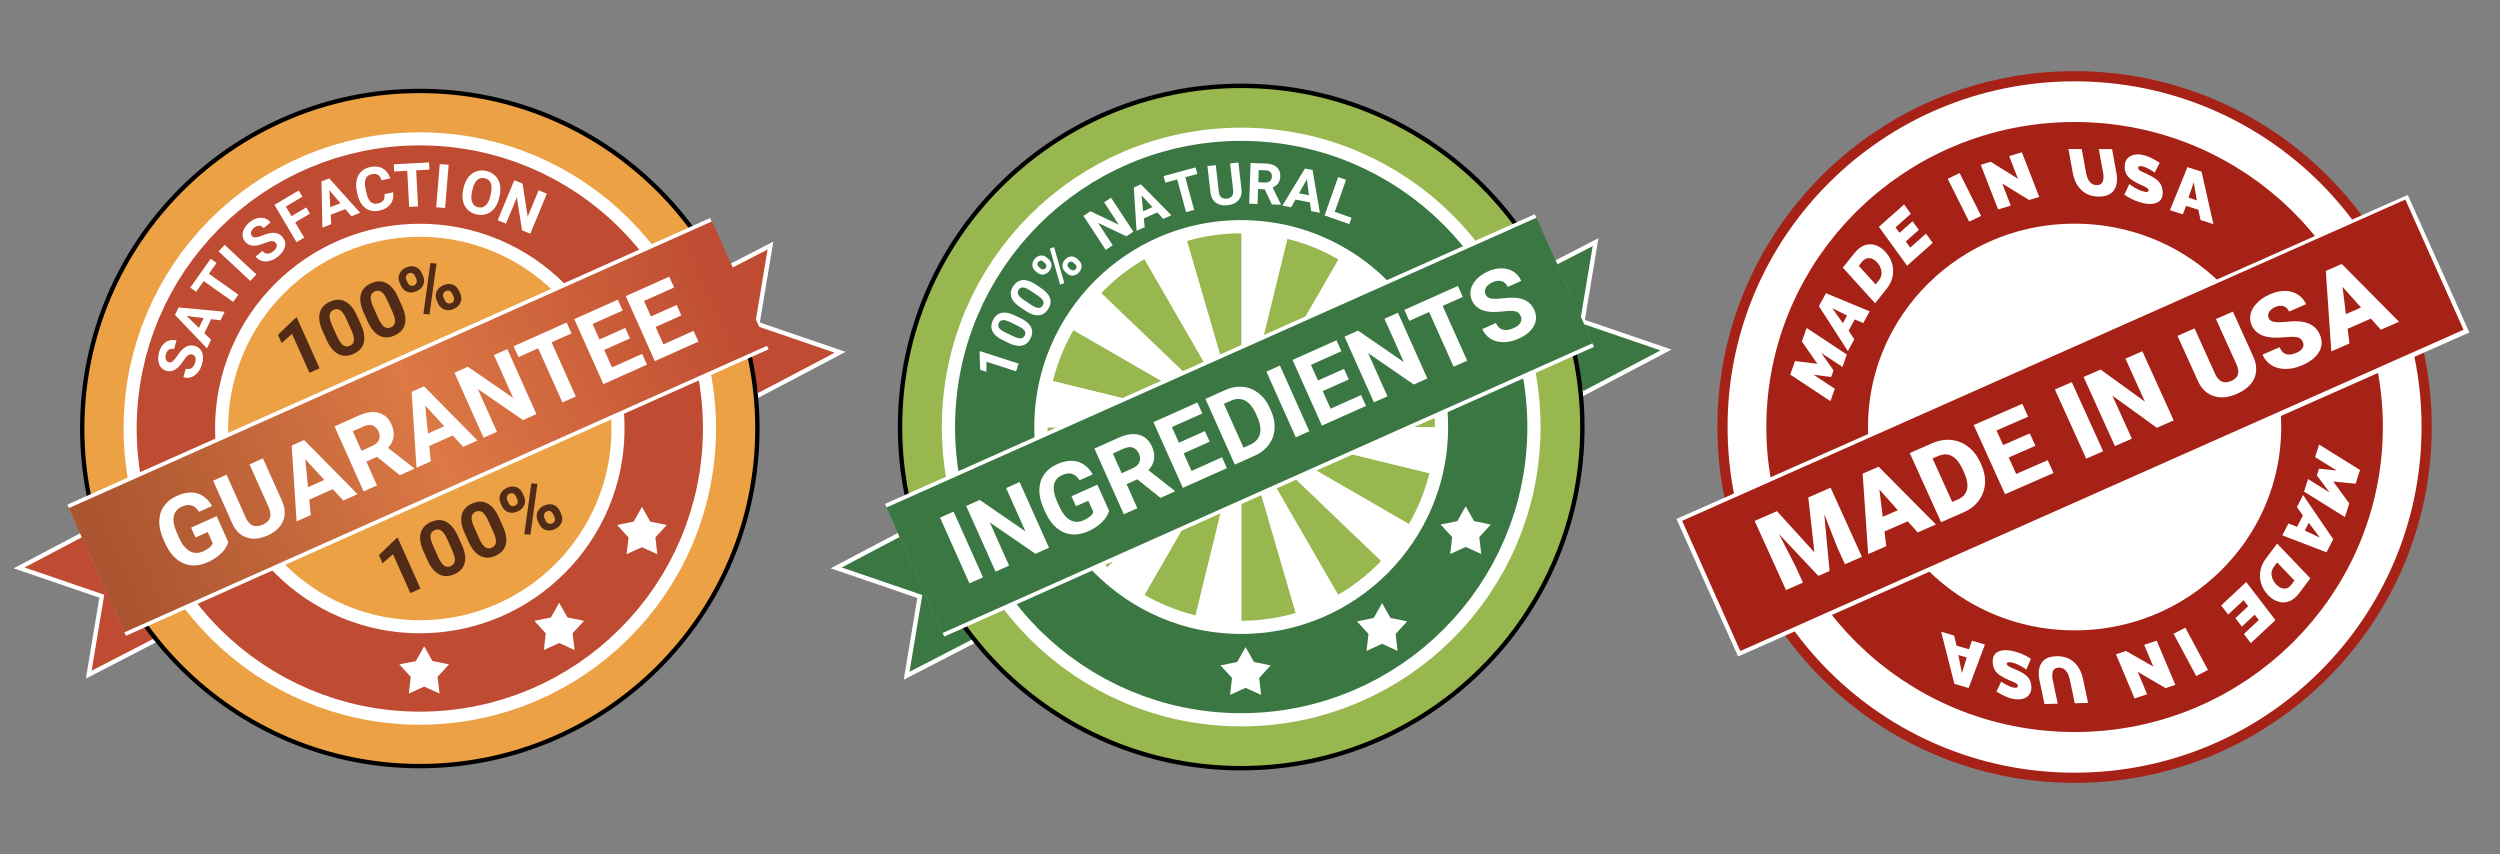 <svg width="322" height="110" viewBox="0 0 322 110" fill="none" xmlns="http://www.w3.org/2000/svg">
<rect x="0" y="0" width="322" height="110" fill="#808080" stroke="none"/>
<mask id="mask0_1_1099" style="mask-type:alpha" maskUnits="userSpaceOnUse" x="106" y="0" width="110" height="110">
<rect x="106" width="110" height="110" fill="#C4C4C4"/>
</mask>
<g mask="url(#mask0_1_1099)">
<path d="M196.722 35.722L205.51 31.186L203.809 41.392L214.582 45.077L203.809 50.747L196.722 35.722Z" fill="#3A7742" stroke="white" stroke-width="0.567"/>
<path d="M125.562 82.5L116.773 87.036L118.474 76.83L107.701 73.144L118.474 67.474L125.562 82.5Z" fill="#3A7742" stroke="white" stroke-width="0.567"/>
<circle cx="159.866" cy="55" r="43.943" fill="#98B74F" stroke="black" stroke-width="0.567"/>
<circle cx="159.866" cy="55.001" r="31.753" stroke="white" stroke-width="13.608"/>
<circle cx="159.867" cy="55.001" r="31.753" stroke="#3A7742" stroke-width="10.206"/>
<path d="M186.051 55.021C186.051 57.117 185.799 59.205 185.301 61.241L159.887 55.021H186.051Z" fill="white"/>
<path d="M182.545 68.103C181.497 69.919 180.235 71.601 178.785 73.115L159.886 55.021L182.545 68.103Z" fill="white"/>
<path d="M172.986 77.697C171.17 78.745 169.236 79.571 167.223 80.157L159.903 55.038L172.986 77.697Z" fill="white"/>
<path d="M159.903 81.202C157.807 81.202 155.718 80.95 153.682 80.452L159.903 55.037L159.903 81.202Z" fill="white"/>
<path d="M146.804 77.68C144.989 76.632 143.306 75.37 141.792 73.92L159.886 55.021L146.804 77.68Z" fill="white"/>
<path d="M137.244 68.12C136.195 66.304 135.369 64.37 134.783 62.357L159.903 55.037L137.244 68.12Z" fill="white"/>
<path d="M133.738 55.038C133.738 52.941 133.99 50.853 134.488 48.817L159.903 55.038L133.738 55.038Z" fill="white"/>
<path d="M133.738 55.038C133.738 52.942 133.99 50.853 134.488 48.817L159.903 55.038L133.738 55.038Z" fill="white"/>
<path d="M137.244 41.955C138.292 40.14 139.554 38.457 141.004 36.943L159.903 55.038L137.244 41.955Z" fill="white"/>
<path d="M146.804 32.362C148.619 31.314 150.554 30.488 152.566 29.901L159.886 55.021L146.804 32.362Z" fill="white"/>
<path d="M159.887 28.856C161.983 28.856 164.071 29.108 166.107 29.607L159.887 55.021L159.887 28.856Z" fill="white"/>
<path d="M172.985 32.379C174.801 33.427 176.484 34.689 177.998 36.139L159.903 55.038L172.985 32.379Z" fill="white"/>
<path d="M182.546 41.939C183.594 43.754 184.42 45.689 185.006 47.701L159.886 55.021L182.546 41.939Z" fill="white"/>
<path d="M186.051 55.021C186.051 57.117 185.799 59.205 185.301 61.241L159.887 55.021L186.051 55.021Z" fill="white"/>
<path d="M178.011 77.681L179.09 79.597L181.246 80.031L179.758 81.65L180.01 83.835L178.011 82.92L176.011 83.835L176.263 81.65L174.775 80.031L176.931 79.597L178.011 77.681Z" fill="white"/>
<path d="M160.433 83.351L161.513 85.266L163.669 85.701L162.181 87.32L162.433 89.505L160.433 88.59L158.434 89.505L158.686 87.32L157.198 85.701L159.353 85.266L160.433 83.351Z" fill="white"/>
<path d="M188.784 65.206L189.864 67.122L192.019 67.557L190.531 69.176L190.784 71.36L188.784 70.445L186.784 71.36L187.037 69.176L185.548 67.557L187.704 67.122L188.784 65.206Z" fill="white"/>
<rect x="113.998" y="64.897" width="91.624" height="18.711" transform="rotate(-24.028 113.998 64.897)" fill="white"/>
<rect x="114.167" y="65.367" width="91.698" height="17.713" transform="rotate(-24.028 114.167 65.367)" fill="#3A7742"/>
<path d="M126.608 74.356L124.864 75.136L121.077 66.673L122.821 65.893L126.608 74.356ZM135.111 70.551L133.368 71.331L127.482 67.282L129.973 72.85L128.229 73.63L124.443 65.168L126.186 64.387L132.083 68.446L129.587 62.866L131.325 62.088L135.111 70.551ZM142.852 65.804C142.706 66.32 142.393 66.812 141.913 67.277C141.432 67.739 140.842 68.126 140.145 68.439C139.412 68.766 138.698 68.895 138.002 68.825C137.307 68.75 136.673 68.476 136.099 68.003C135.528 67.528 135.055 66.881 134.68 66.063L134.422 65.488C134.044 64.643 133.859 63.849 133.866 63.107C133.876 62.358 134.075 61.702 134.464 61.137C134.855 60.567 135.411 60.12 136.132 59.798C137.135 59.349 138.028 59.238 138.808 59.465C139.587 59.689 140.234 60.234 140.748 61.102L139.05 61.861C138.756 61.412 138.425 61.134 138.057 61.029C137.693 60.922 137.279 60.973 136.814 61.181C136.221 61.446 135.869 61.871 135.758 62.455C135.648 63.04 135.787 63.773 136.177 64.654L136.419 65.194C136.816 66.082 137.284 66.677 137.824 66.979C138.364 67.282 138.96 67.287 139.611 66.996C140.266 66.703 140.67 66.355 140.824 65.951L140.172 64.492L138.585 65.202L138.01 63.917L141.341 62.427L142.852 65.804ZM146.495 61.739L145.106 62.361L146.492 65.459L144.748 66.239L140.962 57.776L144.106 56.369C145.106 55.922 145.977 55.8 146.719 56.002C147.461 56.205 148.014 56.714 148.378 57.527C148.636 58.105 148.726 58.644 148.647 59.144C148.571 59.638 148.33 60.114 147.925 60.569L151.303 63.209L151.34 63.29L149.468 64.127L146.495 61.739ZM144.474 60.948L145.881 60.319C146.318 60.123 146.608 59.861 146.75 59.533C146.889 59.2 146.871 58.839 146.696 58.447C146.518 58.048 146.263 57.785 145.932 57.659C145.605 57.531 145.207 57.572 144.738 57.782L143.337 58.408L144.474 60.948ZM155.802 56.891L152.454 58.389L153.468 60.656L157.397 58.898L158.024 60.299L152.351 62.837L148.564 54.374L154.226 51.841L154.858 53.254L150.94 55.007L151.843 57.023L155.191 55.525L155.802 56.891ZM159.047 59.841L155.26 51.378L157.864 50.213C158.608 49.88 159.348 49.751 160.084 49.827C160.822 49.897 161.495 50.168 162.102 50.64C162.707 51.109 163.185 51.737 163.537 52.523L163.711 52.913C164.063 53.699 164.214 54.472 164.162 55.23C164.114 55.986 163.871 56.664 163.433 57.265C162.995 57.865 162.407 58.333 161.669 58.668L159.047 59.841ZM157.636 52.011L160.164 57.66L161.007 57.283C161.689 56.978 162.11 56.522 162.271 55.915C162.432 55.308 162.331 54.588 161.968 53.756L161.768 53.308C161.383 52.448 160.913 51.877 160.359 51.594C159.803 51.308 159.182 51.319 158.496 51.626L157.636 52.011ZM168.643 55.547L166.9 56.328L163.113 47.865L164.857 47.084L168.643 55.547ZM173.716 48.876L170.368 50.374L171.382 52.641L175.311 50.883L175.938 52.283L170.265 54.822L166.478 46.359L172.14 43.826L172.772 45.238L168.854 46.991L169.757 49.008L173.105 47.51L173.716 48.876ZM183.843 48.746L182.099 49.527L176.213 45.477L178.705 51.045L176.961 51.826L173.174 43.363L174.918 42.583L180.815 46.641L178.318 41.061L180.056 40.283L183.843 48.746ZM188.407 38.242L185.815 39.402L188.97 46.453L187.226 47.233L184.071 40.182L181.514 41.327L180.882 39.914L187.775 36.83L188.407 38.242ZM195.864 40.703C195.716 40.373 195.487 40.174 195.177 40.103C194.865 40.029 194.363 40.03 193.672 40.107C192.979 40.18 192.414 40.2 191.976 40.168C190.783 40.079 189.989 39.594 189.596 38.715C189.391 38.258 189.337 37.794 189.433 37.323C189.531 36.846 189.776 36.4 190.166 35.983C190.56 35.565 191.058 35.221 191.658 34.953C192.263 34.682 192.851 34.552 193.422 34.561C193.992 34.566 194.496 34.711 194.935 34.994C195.377 35.275 195.711 35.669 195.938 36.177L194.195 36.957C194.021 36.57 193.765 36.324 193.425 36.22C193.084 36.112 192.693 36.157 192.251 36.355C191.825 36.545 191.534 36.785 191.379 37.073C191.223 37.357 191.21 37.646 191.342 37.941C191.465 38.216 191.706 38.385 192.064 38.447C192.426 38.509 192.913 38.5 193.525 38.422C194.65 38.276 195.538 38.323 196.189 38.562C196.84 38.801 197.313 39.25 197.608 39.908C197.936 40.641 197.916 41.34 197.549 42.007C197.181 42.669 196.528 43.21 195.59 43.63C194.939 43.921 194.293 44.068 193.653 44.071C193.01 44.07 192.455 43.926 191.987 43.638C191.522 43.348 191.168 42.93 190.923 42.383L192.673 41.601C193.09 42.534 193.857 42.752 194.973 42.252C195.388 42.067 195.674 41.839 195.832 41.568C195.988 41.294 195.999 41.005 195.864 40.703Z" fill="white"/>
<path d="M131.195 46.834L130.876 47.824L127.06 46.594L127.046 47.894L126.241 47.634L126.167 45.33L126.201 45.224L131.195 46.834Z" fill="white"/>
<path d="M131.494 41.007C132.147 41.322 132.581 41.698 132.796 42.135C133.011 42.572 132.993 43.051 132.742 43.571C132.493 44.086 132.134 44.397 131.663 44.505C131.193 44.614 130.639 44.519 130.003 44.219L129.134 43.8C128.475 43.482 128.041 43.104 127.831 42.667C127.622 42.227 127.642 41.751 127.89 41.236C128.138 40.722 128.498 40.411 128.968 40.302C129.437 40.193 129.989 40.288 130.626 40.587L131.494 41.007ZM130.089 41.483C129.698 41.294 129.388 41.211 129.158 41.233C128.928 41.253 128.758 41.376 128.648 41.603C128.542 41.823 128.549 42.027 128.668 42.216C128.787 42.401 129.025 42.584 129.382 42.764L130.53 43.319C130.914 43.504 131.226 43.591 131.464 43.578C131.701 43.562 131.875 43.438 131.987 43.207C132.097 42.978 132.087 42.769 131.957 42.581C131.827 42.393 131.578 42.207 131.21 42.025L130.089 41.483Z" fill="white"/>
<path d="M134.108 37.119C134.711 37.521 135.089 37.953 135.243 38.416C135.396 38.878 135.312 39.35 134.991 39.831C134.675 40.307 134.276 40.566 133.795 40.608C133.314 40.651 132.778 40.48 132.189 40.097L131.387 39.562C130.778 39.156 130.399 38.722 130.251 38.26C130.105 37.796 130.19 37.327 130.507 36.852C130.823 36.376 131.222 36.117 131.703 36.075C132.183 36.031 132.717 36.201 133.306 36.584L134.108 37.119ZM132.651 37.398C132.29 37.157 131.994 37.032 131.763 37.023C131.533 37.01 131.347 37.109 131.208 37.319C131.072 37.522 131.05 37.726 131.143 37.929C131.235 38.128 131.445 38.342 131.775 38.57L132.835 39.277C133.19 39.514 133.487 39.642 133.725 39.662C133.961 39.679 134.151 39.58 134.293 39.366C134.435 39.155 134.453 38.947 134.35 38.742C134.247 38.538 134.026 38.32 133.687 38.089L132.651 37.398Z" fill="white"/>
<path d="M133.334 34.887C133.096 34.67 132.974 34.418 132.967 34.13C132.958 33.84 133.067 33.569 133.295 33.319C133.525 33.065 133.784 32.928 134.072 32.907C134.358 32.885 134.626 32.987 134.877 33.215L135.069 33.389C135.309 33.607 135.431 33.859 135.437 34.146C135.442 34.433 135.331 34.701 135.103 34.952C134.874 35.204 134.616 35.342 134.328 35.366C134.041 35.387 133.772 35.284 133.524 35.058L133.334 34.887ZM134.004 34.561C134.111 34.658 134.224 34.706 134.345 34.705C134.465 34.701 134.571 34.65 134.661 34.55C134.751 34.451 134.79 34.342 134.778 34.223C134.765 34.105 134.704 33.996 134.594 33.896L134.397 33.717C134.29 33.62 134.177 33.571 134.058 33.57C133.939 33.569 133.833 33.62 133.74 33.723C133.651 33.821 133.612 33.93 133.623 34.05C133.632 34.168 133.694 34.28 133.81 34.385L134.004 34.561ZM137.201 35.014C136.961 34.796 136.839 34.543 136.836 34.254C136.83 33.964 136.94 33.694 137.166 33.446C137.395 33.194 137.653 33.056 137.939 33.034C138.224 33.008 138.494 33.111 138.748 33.341L138.94 33.516C139.178 33.732 139.302 33.983 139.31 34.27C139.317 34.555 139.206 34.824 138.975 35.078C138.743 35.334 138.483 35.472 138.195 35.493C137.907 35.514 137.641 35.414 137.398 35.193L137.201 35.014ZM137.873 34.691C137.971 34.779 138.083 34.823 138.211 34.822C138.338 34.821 138.445 34.773 138.533 34.677C138.729 34.46 138.708 34.243 138.468 34.025L138.265 33.841C138.159 33.744 138.046 33.697 137.927 33.7C137.807 33.7 137.701 33.75 137.611 33.85C137.521 33.949 137.481 34.059 137.492 34.179C137.501 34.298 137.561 34.408 137.673 34.509L137.873 34.691ZM137.083 36.472L136.539 36.663L135.227 32.016L135.77 31.824L137.083 36.472Z" fill="white"/>
<path d="M145.981 29.846L145.078 30.438L141.429 28.709L143.321 31.592L142.418 32.184L139.543 27.803L140.446 27.21L144.102 28.944L142.206 26.055L143.106 25.465L145.981 29.846Z" fill="white"/>
<path d="M149.053 27.357L147.324 28.129L147.436 29.262L146.387 29.729L146.033 24.149L146.947 23.741L150.874 27.727L149.825 28.195L149.053 27.357ZM147.234 27.211L148.43 26.677L147.03 25.154L147.234 27.211Z" fill="white"/>
<path d="M154.215 22.406L152.665 22.826L153.807 27.04L152.765 27.322L151.623 23.108L150.095 23.522L149.866 22.678L153.986 21.562L154.215 22.406Z" fill="white"/>
<path d="M159.507 20.929L159.904 24.358C159.97 24.928 159.843 25.399 159.524 25.772C159.207 26.144 158.74 26.366 158.123 26.438C157.515 26.508 157.014 26.403 156.619 26.122C156.224 25.842 155.991 25.421 155.918 24.859L155.517 21.391L156.59 21.267L156.987 24.703C157.027 25.044 157.137 25.283 157.317 25.422C157.499 25.558 157.735 25.609 158.023 25.576C158.626 25.506 158.896 25.154 158.832 24.518L158.431 21.054L159.507 20.929Z" fill="white"/>
<path d="M162.9 24.38L162.041 24.35L161.975 26.268L160.896 26.231L161.075 20.993L163.021 21.06C163.64 21.081 164.112 21.235 164.439 21.523C164.765 21.81 164.919 22.205 164.902 22.709C164.89 23.066 164.802 23.362 164.638 23.597C164.476 23.829 164.236 24.01 163.917 24.141L164.977 26.32L164.975 26.37L163.817 26.331L162.9 24.38ZM162.07 23.476L162.941 23.506C163.212 23.515 163.424 23.454 163.577 23.323C163.731 23.189 163.812 23 163.82 22.758C163.829 22.511 163.764 22.315 163.628 22.168C163.494 22.022 163.281 21.944 162.991 21.934L162.124 21.904L162.07 23.476Z" fill="white"/>
<path d="M168.717 26.064L166.857 25.707L166.301 26.7L165.173 26.484L168.076 21.704L169.058 21.892L169.998 27.409L168.871 27.192L168.717 26.064ZM167.308 24.903L168.595 25.15L168.318 23.099L167.308 24.903Z" fill="white"/>
<path d="M171.917 27.285L174.079 28.047L173.791 28.866L170.61 27.745L172.352 22.802L173.37 23.161L171.917 27.285Z" fill="white"/>
</g>
<mask id="mask1_1_1099" style="mask-type:alpha" maskUnits="userSpaceOnUse" x="0" y="0" width="110" height="110">
<rect width="110" height="110" fill="#C4C4C4"/>
</mask>
<g mask="url(#mask1_1_1099)">
<path d="M90.539 36.118L99.235 31.629L97.552 41.728L108.211 45.375L97.552 50.985L90.539 36.118Z" fill="#BF4B32" stroke="white" stroke-width="0.561"/>
<path d="M20.128 82.403L11.432 86.892L13.115 76.793L2.455 73.146L13.115 67.536L20.128 82.403Z" fill="#BF4B32" stroke="white" stroke-width="0.561"/>
<circle cx="54.071" cy="55.193" r="43.481" fill="#ECA244" stroke="black" stroke-width="0.561"/>
<circle cx="54.071" cy="55.193" r="31.418" stroke="white" stroke-width="13.465"/>
<circle cx="54.071" cy="55.193" r="31.418" stroke="#BF4B32" stroke-width="10.099"/>
<path d="M72.024 77.635L73.092 79.53L75.225 79.961L73.753 81.563L74.003 83.724L72.024 82.819L70.045 83.724L70.295 81.563L68.823 79.961L70.956 79.53L72.024 77.635Z" fill="white"/>
<path d="M54.632 83.245L55.7 85.141L57.833 85.571L56.36 87.173L56.61 89.335L54.632 88.429L52.653 89.335L52.903 87.173L51.43 85.571L53.563 85.141L54.632 83.245Z" fill="white"/>
<path d="M82.684 65.292L83.752 67.188L85.885 67.618L84.413 69.22L84.662 71.382L82.684 70.476L80.705 71.382L80.955 69.22L79.482 67.618L81.615 67.188L82.684 65.292Z" fill="white"/>
<rect width="90.66" height="18.514" transform="matrix(0.913 -0.407 0.407 0.913 8.686 64.985)" fill="white"/>
<rect x="8.854" y="65.451" width="90.733" height="17.527" transform="rotate(-24.028 8.854 65.451)" fill="url(#paint0_linear_1_1099)"/>
<path d="M29.404 69.823C29.26 70.334 28.951 70.82 28.476 71.281C27.999 71.738 27.416 72.121 26.726 72.43C26.001 72.754 25.294 72.882 24.605 72.813C23.919 72.738 23.291 72.467 22.722 71.999C22.158 71.529 21.69 70.889 21.319 70.079L21.064 69.51C20.69 68.674 20.506 67.889 20.513 67.154C20.523 66.414 20.72 65.764 21.105 65.205C21.492 64.641 22.042 64.199 22.755 63.88C23.748 63.436 24.631 63.326 25.404 63.551C26.174 63.772 26.814 64.312 27.322 65.17L25.643 65.922C25.352 65.477 25.024 65.202 24.66 65.098C24.3 64.993 23.89 65.043 23.43 65.249C22.843 65.511 22.495 65.931 22.386 66.51C22.276 67.088 22.414 67.813 22.8 68.685L23.039 69.22C23.432 70.098 23.896 70.687 24.43 70.986C24.964 71.285 25.553 71.291 26.198 71.003C26.846 70.713 27.246 70.368 27.398 69.968L26.753 68.525L25.182 69.227L24.614 67.956L27.909 66.482L29.404 69.823ZM33.872 59.044L36.34 64.559C36.75 65.476 36.787 66.329 36.45 67.119C36.117 67.908 35.454 68.524 34.461 68.969C33.483 69.406 32.591 69.495 31.785 69.234C30.978 68.974 30.366 68.394 29.95 67.495L27.454 61.916L29.179 61.144L31.652 66.671C31.897 67.219 32.207 67.561 32.581 67.698C32.957 67.829 33.377 67.79 33.841 67.583C34.811 67.149 35.076 66.418 34.635 65.391L32.141 59.818L33.872 59.044ZM42.863 63.001L39.838 64.354L40.035 66.337L38.2 67.158L37.57 57.389L39.169 56.674L46.05 63.645L44.216 64.466L42.863 63.001ZM39.678 62.748L41.772 61.811L39.317 59.148L39.678 62.748ZM48.561 58.843L47.186 59.458L48.558 62.523L46.833 63.295L43.086 54.921L46.197 53.529C47.186 53.086 48.048 52.965 48.782 53.166C49.516 53.367 50.063 53.87 50.424 54.675C50.679 55.246 50.768 55.78 50.691 56.275C50.615 56.764 50.377 57.234 49.976 57.685L53.319 60.296L53.355 60.377L51.503 61.206L48.561 58.843ZM46.561 58.06L47.953 57.437C48.386 57.243 48.673 56.984 48.813 56.659C48.951 56.33 48.933 55.972 48.76 55.585C48.583 55.19 48.331 54.93 48.004 54.805C47.68 54.679 47.286 54.719 46.822 54.927L45.436 55.547L46.561 58.06ZM58.311 56.088L55.286 57.442L55.483 59.425L53.648 60.246L53.018 50.477L54.617 49.762L61.498 56.733L59.664 57.554L58.311 56.088ZM55.126 55.836L57.22 54.899L54.765 52.236L55.126 55.836ZM69.09 53.336L67.365 54.108L61.541 50.101L64.006 55.611L62.281 56.383L58.534 48.009L60.259 47.237L66.094 51.253L63.623 45.732L65.343 44.962L69.09 53.336ZM73.606 42.942L71.041 44.09L74.163 51.066L72.437 51.838L69.316 44.862L66.785 45.994L66.16 44.597L72.981 41.545L73.606 42.942ZM81.131 43.593L77.819 45.075L78.822 47.318L82.71 45.578L83.33 46.964L77.717 49.476L73.97 41.102L79.572 38.596L80.197 39.993L76.321 41.728L77.214 43.723L80.526 42.241L81.131 43.593ZM87.757 40.628L84.444 42.11L85.448 44.353L89.335 42.614L89.956 44L84.342 46.511L80.596 38.138L86.197 35.631L86.823 37.029L82.946 38.763L83.839 40.759L87.152 39.277L87.757 40.628Z" fill="white"/>
<path d="M24.777 45.664C24.569 45.602 24.388 45.629 24.234 45.744C24.078 45.858 23.882 46.088 23.647 46.434C23.409 46.78 23.197 47.047 23.011 47.235C22.504 47.746 21.971 47.92 21.415 47.756C21.125 47.671 20.891 47.514 20.713 47.286C20.534 47.054 20.425 46.767 20.387 46.426C20.35 46.082 20.387 45.719 20.499 45.339C20.612 44.957 20.782 44.636 21.01 44.378C21.235 44.12 21.499 43.945 21.8 43.855C22.102 43.763 22.413 43.764 22.734 43.859L22.409 44.962C22.164 44.89 21.951 44.911 21.771 45.026C21.588 45.14 21.455 45.337 21.373 45.617C21.294 45.886 21.289 46.113 21.36 46.297C21.429 46.48 21.557 46.598 21.743 46.653C21.917 46.705 22.089 46.66 22.258 46.521C22.428 46.379 22.614 46.153 22.818 45.842C23.192 45.27 23.561 44.882 23.925 44.677C24.289 44.472 24.679 44.431 25.096 44.554C25.56 44.691 25.872 44.974 26.034 45.402C26.193 45.83 26.185 46.341 26.01 46.935C25.889 47.347 25.704 47.7 25.454 47.994C25.203 48.288 24.919 48.486 24.604 48.587C24.29 48.687 23.959 48.685 23.614 48.584L23.94 47.476C24.531 47.65 24.93 47.384 25.139 46.678C25.216 46.415 25.223 46.195 25.161 46.017C25.097 45.838 24.969 45.72 24.777 45.664Z" fill="white"/>
<path d="M27.201 41.101L26.321 42.916L27.189 43.763L26.656 44.864L22.537 40.559L23.001 39.599L28.938 40.153L28.405 41.254L27.201 41.101ZM25.618 42.23L26.226 40.974L24.039 40.694L25.618 42.23Z" fill="white"/>
<path d="M27.893 33.868L26.905 35.265L30.703 37.951L30.038 38.891L26.24 36.204L25.266 37.582L24.505 37.043L27.132 33.33L27.893 33.868Z" fill="white"/>
<path d="M33.023 35.345L32.238 36.187L28.152 32.381L28.936 31.539L33.023 35.345Z" fill="white"/>
<path d="M35.519 31.288C35.381 31.119 35.216 31.04 35.025 31.048C34.831 31.054 34.54 31.134 34.151 31.288C33.76 31.441 33.434 31.542 33.175 31.593C32.467 31.73 31.93 31.574 31.562 31.125C31.37 30.892 31.265 30.631 31.247 30.342C31.228 30.049 31.3 29.751 31.46 29.447C31.623 29.142 31.858 28.863 32.164 28.612C32.473 28.359 32.794 28.19 33.127 28.105C33.459 28.018 33.775 28.022 34.075 28.117C34.376 28.21 34.633 28.387 34.845 28.646L33.956 29.375C33.794 29.177 33.606 29.075 33.392 29.069C33.177 29.06 32.956 29.148 32.731 29.333C32.513 29.511 32.382 29.697 32.338 29.888C32.292 30.078 32.331 30.248 32.454 30.398C32.569 30.539 32.736 30.599 32.954 30.579C33.174 30.557 33.455 30.475 33.798 30.333C34.429 30.07 34.953 29.956 35.369 29.992C35.785 30.028 36.131 30.214 36.407 30.55C36.713 30.923 36.812 31.333 36.705 31.778C36.596 32.222 36.302 32.639 35.823 33.032C35.491 33.304 35.139 33.492 34.767 33.595C34.394 33.696 34.048 33.7 33.731 33.607C33.415 33.512 33.142 33.325 32.914 33.047L33.807 32.315C34.197 32.791 34.677 32.796 35.247 32.329C35.458 32.156 35.589 31.978 35.638 31.795C35.685 31.611 35.645 31.442 35.519 31.288Z" fill="white"/>
<path d="M39.922 27.515L38.02 28.64L39.183 30.604L38.192 31.19L35.349 26.384L38.477 24.532L38.952 25.335L36.813 26.6L37.548 27.841L39.449 26.716L39.922 27.515Z" fill="white"/>
<path d="M44.471 26.925L42.595 27.666L42.66 28.877L41.522 29.326L41.406 23.369L42.398 22.977L46.392 27.405L45.254 27.854L44.471 26.925ZM42.542 26.685L43.84 26.173L42.42 24.486L42.542 26.685Z" fill="white"/>
<path d="M50.641 24.765C50.724 25.362 50.606 25.871 50.285 26.293C49.968 26.714 49.489 26.993 48.849 27.13C48.149 27.28 47.547 27.163 47.044 26.78C46.543 26.393 46.204 25.788 46.028 24.966L45.956 24.632C45.843 24.107 45.837 23.625 45.936 23.185C46.035 22.745 46.233 22.383 46.53 22.097C46.829 21.808 47.206 21.614 47.661 21.517C48.291 21.382 48.835 21.442 49.292 21.697C49.75 21.952 50.074 22.378 50.265 22.975L49.139 23.216C49.036 22.869 48.883 22.636 48.679 22.515C48.477 22.39 48.204 22.365 47.859 22.439C47.484 22.52 47.232 22.715 47.102 23.025C46.974 23.332 46.969 23.769 47.085 24.335L47.173 24.748C47.3 25.338 47.481 25.75 47.717 25.984C47.955 26.218 48.267 26.294 48.652 26.211C48.999 26.137 49.241 26.003 49.378 25.809C49.516 25.612 49.562 25.344 49.516 25.006L50.641 24.765Z" fill="white"/>
<path d="M55.311 21.849L53.603 21.939L53.847 26.585L52.698 26.645L52.454 22L50.769 22.088L50.719 21.158L55.262 20.918L55.311 21.849Z" fill="white"/>
<path d="M57.331 26.791L56.184 26.697L56.639 21.131L57.785 21.225L57.331 26.791Z" fill="white"/>
<path d="M64.299 25.465C64.178 26.001 63.977 26.45 63.697 26.811C63.416 27.173 63.074 27.423 62.67 27.563C62.269 27.703 61.84 27.722 61.384 27.619C60.932 27.517 60.554 27.318 60.249 27.021C59.944 26.724 59.739 26.353 59.635 25.907C59.531 25.459 59.538 24.973 59.653 24.449L59.714 24.18C59.835 23.643 60.037 23.194 60.321 22.83C60.608 22.465 60.951 22.214 61.352 22.076C61.755 21.936 62.184 21.918 62.638 22.02C63.092 22.122 63.47 22.323 63.773 22.622C64.078 22.919 64.28 23.293 64.38 23.745C64.483 24.196 64.474 24.688 64.354 25.222L64.299 25.465ZM63.217 24.962C63.346 24.39 63.342 23.933 63.204 23.59C63.067 23.248 62.808 23.033 62.429 22.948C62.052 22.863 61.729 22.945 61.458 23.193C61.188 23.439 60.987 23.844 60.857 24.41L60.797 24.675C60.672 25.232 60.677 25.686 60.812 26.039C60.947 26.392 61.207 26.612 61.591 26.698C61.968 26.783 62.291 26.701 62.559 26.453C62.828 26.201 63.027 25.793 63.157 25.227L63.217 24.962Z" fill="white"/>
<path d="M68.3 30.105L67.237 29.665L66.573 25.414L65.168 28.809L64.105 28.369L66.241 23.209L67.304 23.649L67.969 27.909L69.377 24.507L70.436 24.946L68.3 30.105Z" fill="white"/>
<path d="M41.161 47.435L39.86 48.018L37.612 43.006L36.276 44.184L35.802 43.126L38.079 40.938L38.218 40.875L41.161 47.435ZM46.488 41.792C46.894 42.698 47.017 43.475 46.858 44.123C46.698 44.771 46.257 45.257 45.534 45.581C44.82 45.902 44.168 45.911 43.579 45.61C42.99 45.308 42.494 44.72 42.091 43.845L41.55 42.639C41.139 41.725 41.017 40.946 41.182 40.302C41.351 39.657 41.792 39.175 42.506 38.855C43.22 38.535 43.871 38.525 44.46 38.827C45.048 39.125 45.544 39.712 45.947 40.586L46.488 41.792ZM44.594 41.053C44.351 40.51 44.099 40.149 43.838 39.97C43.58 39.787 43.293 39.766 42.978 39.907C42.672 40.045 42.499 40.265 42.458 40.568C42.419 40.866 42.507 41.268 42.723 41.773L43.437 43.365C43.677 43.9 43.927 44.265 44.188 44.461C44.451 44.653 44.743 44.677 45.063 44.533C45.382 44.391 45.555 44.163 45.584 43.851C45.614 43.539 45.516 43.125 45.292 42.609L44.594 41.053ZM51.779 39.419C52.185 40.325 52.308 41.102 52.149 41.75C51.989 42.398 51.548 42.884 50.825 43.208C50.111 43.528 49.459 43.538 48.87 43.236C48.281 42.935 47.785 42.347 47.382 41.472L46.841 40.266C46.431 39.352 46.308 38.572 46.474 37.929C46.642 37.284 47.083 36.802 47.797 36.481C48.511 36.161 49.162 36.152 49.751 36.453C50.339 36.752 50.835 37.338 51.238 38.213L51.779 39.419ZM49.885 38.679C49.642 38.136 49.39 37.776 49.129 37.597C48.871 37.414 48.584 37.393 48.269 37.534C47.963 37.672 47.79 37.892 47.749 38.194C47.71 38.493 47.798 38.895 48.014 39.4L48.728 40.992C48.968 41.526 49.218 41.891 49.479 42.088C49.742 42.28 50.034 42.304 50.355 42.16C50.672 42.017 50.846 41.79 50.876 41.478C50.905 41.166 50.807 40.752 50.583 40.236L49.885 38.679ZM51.484 36.449C51.304 36.047 51.288 35.663 51.438 35.297C51.586 34.928 51.871 34.649 52.294 34.459C52.723 34.267 53.124 34.236 53.496 34.368C53.868 34.497 54.148 34.773 54.338 35.196L54.483 35.52C54.665 35.925 54.68 36.309 54.53 36.672C54.379 37.035 54.092 37.311 53.669 37.501C53.243 37.692 52.843 37.724 52.469 37.596C52.096 37.464 51.816 37.188 51.627 36.768L51.484 36.449ZM52.503 36.408C52.584 36.588 52.7 36.711 52.852 36.776C53.006 36.837 53.166 36.829 53.334 36.754C53.502 36.679 53.611 36.563 53.66 36.408C53.709 36.253 53.692 36.082 53.609 35.896L53.459 35.563C53.379 35.383 53.264 35.26 53.115 35.193C52.966 35.127 52.805 35.132 52.631 35.21C52.466 35.284 52.358 35.4 52.305 35.556C52.252 35.71 52.269 35.885 52.356 36.08L52.503 36.408ZM56.268 38.729C56.087 38.324 56.073 37.94 56.226 37.575C56.379 37.208 56.665 36.93 57.085 36.742C57.511 36.551 57.909 36.52 58.281 36.649C58.654 36.773 58.936 37.05 59.129 37.479L59.274 37.803C59.454 38.205 59.471 38.588 59.325 38.953C59.177 39.314 58.889 39.591 58.46 39.784C58.028 39.977 57.626 40.008 57.253 39.876C56.88 39.745 56.602 39.473 56.418 39.062L56.268 38.729ZM57.29 38.693C57.364 38.858 57.481 38.974 57.641 39.043C57.802 39.111 57.963 39.109 58.125 39.037C58.491 38.873 58.583 38.588 58.401 38.183L58.248 37.841C58.167 37.661 58.052 37.54 57.901 37.478C57.75 37.413 57.59 37.418 57.422 37.493C57.254 37.569 57.144 37.684 57.092 37.841C57.038 37.995 57.053 38.166 57.138 38.355L57.29 38.693ZM55.32 40.495L54.532 40.437L55.435 33.883L56.222 33.94L55.32 40.495Z" fill="#512B15"/>
<path d="M54.159 75.81L52.859 76.393L50.611 71.381L49.274 72.559L48.8 71.502L51.077 69.313L51.217 69.25L54.159 75.81ZM59.486 70.168C59.892 71.073 60.015 71.85 59.856 72.498C59.696 73.147 59.255 73.633 58.532 73.957C57.818 74.277 57.166 74.287 56.577 73.985C55.988 73.684 55.492 73.096 55.089 72.221L54.548 71.015C54.138 70.1 54.015 69.321 54.181 68.678C54.349 68.033 54.79 67.55 55.504 67.23C56.218 66.91 56.869 66.901 57.459 67.202C58.046 67.5 58.542 68.087 58.945 68.962L59.486 70.168ZM57.592 69.428C57.349 68.885 57.097 68.524 56.837 68.346C56.578 68.163 56.291 68.142 55.976 68.283C55.67 68.42 55.497 68.64 55.456 68.943C55.417 69.242 55.505 69.643 55.721 70.148L56.435 71.741C56.675 72.275 56.925 72.64 57.186 72.837C57.449 73.028 57.741 73.052 58.062 72.909C58.38 72.766 58.553 72.539 58.583 72.226C58.612 71.914 58.514 71.5 58.291 70.985L57.592 69.428ZM64.777 67.794C65.183 68.7 65.306 69.477 65.147 70.125C64.987 70.773 64.546 71.26 63.823 71.584C63.109 71.904 62.458 71.913 61.868 71.612C61.279 71.311 60.783 70.722 60.38 69.848L59.839 68.642C59.429 67.727 59.306 66.948 59.472 66.304C59.64 65.66 60.081 65.177 60.795 64.857C61.509 64.537 62.16 64.527 62.749 64.829C63.337 65.127 63.833 65.714 64.236 66.589L64.777 67.794ZM62.883 67.055C62.64 66.512 62.388 66.151 62.128 65.972C61.869 65.789 61.582 65.769 61.267 65.91C60.961 66.047 60.788 66.267 60.747 66.57C60.708 66.868 60.797 67.27 61.012 67.775L61.727 69.368C61.966 69.902 62.216 70.267 62.477 70.463C62.74 70.655 63.032 70.679 63.353 70.535C63.671 70.393 63.844 70.165 63.874 69.853C63.903 69.541 63.806 69.127 63.581 68.612L62.883 67.055ZM64.482 64.824C64.302 64.422 64.287 64.038 64.436 63.672C64.584 63.303 64.869 63.024 65.292 62.834C65.721 62.642 66.122 62.612 66.495 62.744C66.866 62.873 67.146 63.149 67.336 63.572L67.481 63.895C67.663 64.3 67.678 64.684 67.528 65.047C67.377 65.41 67.09 65.687 66.667 65.876C66.242 66.067 65.841 66.099 65.467 65.972C65.094 65.84 64.814 65.564 64.626 65.144L64.482 64.824ZM65.502 64.783C65.582 64.963 65.699 65.086 65.85 65.151C66.004 65.212 66.164 65.205 66.332 65.129C66.5 65.054 66.609 64.939 66.658 64.784C66.707 64.628 66.69 64.457 66.607 64.272L66.457 63.938C66.377 63.759 66.262 63.635 66.113 63.569C65.965 63.502 65.803 63.508 65.629 63.586C65.464 63.66 65.356 63.775 65.303 63.932C65.25 64.086 65.267 64.26 65.354 64.455L65.502 64.783ZM69.267 67.105C69.085 66.7 69.071 66.315 69.225 65.951C69.377 65.584 69.663 65.306 70.083 65.117C70.509 64.926 70.907 64.895 71.279 65.024C71.652 65.149 71.934 65.425 72.127 65.854L72.272 66.178C72.452 66.58 72.469 66.963 72.323 67.328C72.175 67.69 71.887 67.967 71.458 68.159C71.026 68.353 70.624 68.384 70.251 68.252C69.879 68.12 69.6 67.849 69.416 67.438L69.267 67.105ZM70.288 67.068C70.362 67.233 70.479 67.35 70.639 67.418C70.8 67.487 70.961 67.485 71.123 67.412C71.489 67.248 71.581 66.964 71.4 66.559L71.246 66.217C71.165 66.037 71.05 65.916 70.9 65.853C70.748 65.788 70.588 65.793 70.42 65.869C70.252 65.944 70.142 66.06 70.09 66.217C70.036 66.371 70.052 66.542 70.136 66.731L70.288 67.068ZM68.318 68.87L67.531 68.813L68.433 62.258L69.221 62.316L68.318 68.87Z" fill="#512B15"/>
</g>
<mask id="mask2_1_1099" style="mask-type:alpha" maskUnits="userSpaceOnUse" x="212" y="0" width="110" height="110">
<rect x="212" width="110" height="110" fill="#C4C4C4"/>
</mask>
<g mask="url(#mask2_1_1099)">
<path d="M312.552 55C312.552 79.949 292.251 100.178 267.204 100.178C242.156 100.178 221.856 79.949 221.856 55C221.856 30.051 242.156 9.821 267.204 9.821C292.251 9.821 312.552 30.051 312.552 55Z" fill="white" stroke="#A62116" stroke-width="1.31"/>
<path d="M300.106 55C300.106 73.065 285.4 87.755 267.203 87.755C249.007 87.755 234.301 73.065 234.301 55C234.301 36.935 249.007 22.245 267.203 22.245C285.4 22.245 300.106 36.935 300.106 55Z" stroke="white" stroke-width="14.405"/>
<path d="M300.366 55C300.366 73.016 285.586 87.738 267.209 87.738C248.831 87.738 234.051 73.016 234.051 55C234.051 36.985 248.831 22.262 267.209 22.262C285.586 22.262 300.366 36.985 300.366 55Z" stroke="#A62116" stroke-width="13.095"/>
<rect width="103.05" height="19.403" transform="matrix(0.914 -0.405 0.409 0.913 215.929 66.841)" fill="white"/>
<rect width="101.913" height="18.368" transform="matrix(0.914 -0.406 0.408 0.913 216.659 67.082)" fill="#A62116"/>
<path d="M228.869 65.838L233.698 71.149L232.908 64.07L235.783 62.812L239.817 71.719L237.626 72.677L236.684 70.597L234.968 66.247L235.647 73.543L234.204 74.175L229.134 68.793L231.276 72.964L232.219 75.044L230.034 76L226 67.094L228.869 65.838Z" fill="white"/>
<path d="M245.716 67.143L242.723 68.453L242.953 70.346L240.62 71.367L239.909 61.006L241.962 60.108L249.345 67.549L246.999 68.576L245.716 67.143ZM242.494 66.567L244.442 65.714L242.066 63.053L242.494 66.567Z" fill="white"/>
<path d="M250.011 67.257L245.976 58.351L248.895 57.074C249.696 56.723 250.497 56.588 251.298 56.667C252.098 56.742 252.824 57.028 253.476 57.524C254.131 58.015 254.643 58.663 255.013 59.468L255.199 59.878C255.568 60.694 255.723 61.503 255.664 62.306C255.608 63.103 255.343 63.824 254.87 64.471C254.4 65.112 253.774 65.606 252.991 65.953L250.011 67.257ZM248.912 59.053L251.447 64.65L252.206 64.318C252.832 64.043 253.215 63.615 253.353 63.031C253.49 62.444 253.362 61.718 252.971 60.853L252.796 60.468C252.406 59.607 251.945 59.032 251.411 58.743C250.877 58.454 250.289 58.45 249.646 58.731L248.912 59.053Z" fill="white"/>
<path d="M262.16 57.418L258.725 58.921L259.686 61.044L263.744 59.268L264.492 60.92L258.25 63.652L254.216 54.745L260.47 52.008L261.221 53.666L257.151 55.447L258.002 57.325L261.437 55.821L262.16 57.418Z" fill="white"/>
<path d="M270.883 58.123L268.705 59.076L264.671 50.169L266.849 49.216L270.883 58.123Z" fill="white"/>
<path d="M279.969 54.147L277.797 55.097L272.076 50.96L274.586 56.502L272.402 57.458L268.367 48.552L270.552 47.596L276.267 51.735L273.757 46.193L275.935 45.24L279.969 54.147Z" fill="white"/>
<path d="M287.597 40.136L290.237 45.966C290.537 46.626 290.653 47.262 290.587 47.873C290.518 48.479 290.274 49.026 289.853 49.513C289.433 50 288.857 50.403 288.127 50.723C287.023 51.206 286.027 51.305 285.137 51.02C284.247 50.735 283.575 50.106 283.119 49.132L280.459 43.26L282.656 42.299L285.335 48.214C285.801 49.178 286.483 49.463 287.379 49.071C287.831 48.873 288.118 48.601 288.239 48.255C288.361 47.908 288.297 47.46 288.048 46.909L285.413 41.092L287.597 40.136Z" fill="white"/>
<path d="M296.602 44.031C296.459 43.717 296.234 43.522 295.927 43.447C295.623 43.369 295.145 43.361 294.492 43.422C293.838 43.483 293.291 43.505 292.851 43.488C291.42 43.435 290.48 42.913 290.031 41.922C289.808 41.428 289.756 40.931 289.877 40.428C290 39.92 290.282 39.445 290.723 39.003C291.162 38.556 291.715 38.187 292.383 37.895C293.035 37.61 293.669 37.469 294.287 37.472C294.909 37.474 295.459 37.624 295.938 37.922C296.414 38.217 296.775 38.636 297.021 39.178L294.843 40.131C294.678 39.769 294.437 39.537 294.118 39.437C293.804 39.335 293.453 39.369 293.068 39.538C292.678 39.708 292.407 39.929 292.257 40.2C292.108 40.466 292.093 40.729 292.212 40.99C292.315 41.218 292.534 41.372 292.868 41.45C293.2 41.525 293.724 41.525 294.441 41.451C295.156 41.372 295.767 41.359 296.273 41.411C297.503 41.538 298.339 42.088 298.78 43.063C299.133 43.842 299.112 44.584 298.715 45.29C298.319 45.996 297.601 46.577 296.559 47.032C295.825 47.354 295.101 47.517 294.387 47.521C293.676 47.52 293.067 47.361 292.561 47.045C292.057 46.723 291.672 46.269 291.406 45.681L293.597 44.723C293.813 45.2 294.097 45.498 294.449 45.618C294.804 45.731 295.264 45.664 295.828 45.417C296.189 45.26 296.439 45.06 296.578 44.818C296.719 44.571 296.727 44.308 296.602 44.031Z" fill="white"/>
<path d="M305.371 41.036L302.378 42.346L302.609 44.238L300.275 45.26L299.564 34.899L301.618 34L309 41.441L306.654 42.468L305.371 41.036ZM302.15 40.459L304.098 39.607L301.721 36.945L302.15 40.459Z" fill="white"/>
<path d="M237.31 47.264L234.583 45.463L236.157 47.706L235.857 48.559L233.596 48.268L236.323 50.069L235.76 51.668L230.584 48.248L231.198 46.502L234.075 46.856L232.084 43.984L232.696 42.245L237.873 45.665L237.31 47.264Z" fill="white"/>
<path d="M234.276 39.427L235.19 37.764L240.816 40.103L239.986 41.614L238.89 41.146L238.097 42.588L238.837 43.704L238.003 45.222L234.276 39.427ZM237.903 40.639L235.992 39.688L237.362 41.623L237.903 40.639Z" fill="white"/>
<path d="M241.516 39.06L237.357 34.475L238.84 32.614C239.268 32.078 239.718 31.733 240.192 31.581C240.665 31.42 241.132 31.422 241.593 31.589C242.054 31.747 242.476 32.037 242.858 32.459C243.28 32.924 243.566 33.431 243.715 33.98C243.868 34.525 243.884 35.076 243.762 35.633C243.645 36.186 243.39 36.708 242.999 37.199L241.516 39.06ZM241.783 33.809C241.459 33.452 241.121 33.263 240.77 33.243C240.419 33.215 240.108 33.371 239.836 33.712L239.412 34.244L241.58 36.633L242.003 36.101C242.282 35.751 242.392 35.369 242.334 34.955C242.279 34.535 242.095 34.154 241.783 33.809Z" fill="white"/>
<path d="M248.067 30.09L248.935 31.289L245.631 34.221L242.003 29.213L245.249 26.333L246.118 27.532L244.145 29.282L244.656 29.988L246.341 28.493L247.149 29.607L245.463 31.102L246.036 31.892L248.067 30.09Z" fill="white"/>
<path d="M253.63 28.554L250.864 23.032L252.399 22.286L255.165 27.808L253.63 28.554Z" fill="white"/>
<path d="M257.892 23.652L258.991 26.48L257.358 26.979L255.121 21.227L256.394 20.838L259.919 23.033L258.782 20.108L260.415 19.609L262.652 25.361L261.354 25.758L257.892 23.652Z" fill="white"/>
<path d="M270.332 25.319C269.835 25.318 269.394 25.237 269.009 25.077C268.623 24.917 268.291 24.697 268.013 24.417C267.74 24.137 267.519 23.818 267.349 23.459C267.177 23.094 267.056 22.712 266.983 22.313L266.418 19.194L268.128 19.197L268.693 22.317C268.741 22.585 268.822 22.835 268.934 23.069C269.051 23.297 269.202 23.483 269.385 23.625C269.575 23.768 269.801 23.84 270.064 23.84C270.333 23.841 270.533 23.77 270.665 23.628C270.802 23.48 270.885 23.293 270.914 23.065C270.947 22.831 270.94 22.584 270.893 22.322L270.328 19.202L272.037 19.206L272.602 22.325C272.704 22.889 272.694 23.399 272.572 23.854C272.455 24.304 272.214 24.662 271.847 24.929C271.48 25.19 270.975 25.32 270.332 25.319Z" fill="white"/>
<path d="M277.53 22.241C277.53 22.241 277.479 22.204 277.377 22.131C277.276 22.057 277.142 21.972 276.976 21.877C276.81 21.775 276.63 21.68 276.436 21.591C276.242 21.502 276.053 21.443 275.868 21.413C275.724 21.389 275.607 21.393 275.518 21.424C275.429 21.456 275.388 21.526 275.395 21.636C275.405 21.798 275.513 21.93 275.719 22.032C275.931 22.129 276.216 22.264 276.575 22.437C276.963 22.615 277.3 22.801 277.586 22.997C277.873 23.192 278.098 23.42 278.263 23.682C278.428 23.937 278.522 24.259 278.547 24.646C278.57 25.015 278.524 25.317 278.408 25.549C278.291 25.776 278.125 25.946 277.909 26.06C277.694 26.173 277.45 26.242 277.178 26.266C276.905 26.285 276.625 26.27 276.336 26.224C276.042 26.176 275.732 26.096 275.405 25.986C275.084 25.871 274.77 25.737 274.464 25.584C274.157 25.425 273.875 25.253 273.618 25.069L274.251 23.705C274.251 23.705 274.311 23.749 274.43 23.837C274.55 23.925 274.708 24.028 274.903 24.146C275.099 24.264 275.315 24.376 275.55 24.483C275.79 24.591 276.029 24.664 276.265 24.703C276.45 24.733 276.575 24.73 276.642 24.695C276.713 24.655 276.746 24.595 276.741 24.514C276.734 24.393 276.664 24.29 276.533 24.206C276.402 24.116 276.231 24.025 276.02 23.933C275.814 23.837 275.584 23.728 275.331 23.607C274.778 23.334 274.369 23.049 274.105 22.755C273.84 22.454 273.694 22.079 273.665 21.628C273.636 21.172 273.719 20.808 273.913 20.537C274.106 20.265 274.371 20.079 274.707 19.98C275.049 19.875 275.421 19.856 275.825 19.922C276.125 19.971 276.415 20.055 276.697 20.176C276.984 20.291 277.252 20.421 277.5 20.564C277.755 20.708 277.977 20.842 278.168 20.964L277.53 22.241Z" fill="white"/>
<path d="M281.744 21.525L283.562 22.108L285.083 28.868L283.432 28.338L283.145 27.018L281.569 26.513L281.148 27.605L279.488 27.073L281.744 21.525ZM282.953 25.808L282.555 23.473L281.877 25.463L282.953 25.808Z" fill="white"/>
<path d="M297.274 61.702L300.049 63.43L298.414 61.23L298.691 60.369L300.959 60.6L298.184 58.872L298.703 57.258L303.971 60.538L303.404 62.301L300.519 62.024L302.587 64.841L302.023 66.596L296.755 63.316L297.274 61.702Z" fill="white"/>
<path d="M300.521 69.456L299.652 71.142L293.964 68.954L294.753 67.422L295.862 67.86L296.614 66.397L295.844 65.302L296.637 63.762L300.521 69.456ZM296.862 68.341L298.799 69.24L297.376 67.343L296.862 68.341Z" fill="white"/>
<path d="M293.293 70.015L297.575 74.487L296.144 76.388C295.731 76.935 295.29 77.291 294.821 77.456C294.352 77.63 293.885 77.64 293.42 77.485C292.955 77.34 292.525 77.061 292.131 76.65C291.697 76.196 291.398 75.697 291.233 75.152C291.066 74.612 291.035 74.062 291.141 73.501C291.244 72.945 291.484 72.416 291.862 71.915L293.293 70.015ZM293.17 75.271C293.503 75.62 293.846 75.799 294.197 75.81C294.549 75.829 294.856 75.665 295.118 75.317L295.527 74.774L293.296 72.443L292.887 72.986C292.618 73.343 292.518 73.728 292.588 74.141C292.654 74.559 292.848 74.936 293.17 75.271Z" fill="white"/>
<path d="M286.989 79.157L286.088 77.981L289.312 74.962L293.075 79.872L289.908 82.837L289.007 81.662L290.931 79.86L290.401 79.168L288.758 80.708L287.92 79.615L289.564 78.076L288.971 77.301L286.989 79.157Z" fill="white"/>
<path d="M281.471 80.841L284.385 86.288L282.871 87.074L279.956 81.627L281.471 80.841Z" fill="white"/>
<path d="M277.344 85.855L276.167 83.057L277.787 82.515L280.18 88.206L278.917 88.628L275.334 86.528L276.551 89.421L274.931 89.964L272.538 84.273L273.826 83.842L277.344 85.855Z" fill="white"/>
<path d="M264.863 84.521C265.359 84.509 265.802 84.577 266.192 84.727C266.581 84.877 266.919 85.088 267.205 85.361C267.485 85.633 267.715 85.946 267.895 86.301C268.076 86.661 268.209 87.039 268.292 87.436L268.942 90.539L267.233 90.581L266.583 87.478C266.527 87.212 266.44 86.963 266.321 86.733C266.198 86.508 266.042 86.326 265.855 86.189C265.662 86.051 265.433 85.985 265.171 85.992C264.902 85.998 264.703 86.074 264.575 86.22C264.443 86.371 264.365 86.561 264.342 86.79C264.315 87.024 264.329 87.271 264.383 87.532L265.034 90.635L263.325 90.677L262.675 87.574C262.557 87.013 262.553 86.503 262.663 86.045C262.768 85.592 262.999 85.227 263.358 84.951C263.719 84.68 264.22 84.537 264.863 84.521Z" fill="white"/>
<path d="M257.751 87.79C257.751 87.79 257.803 87.825 257.906 87.896C258.01 87.967 258.146 88.048 258.315 88.139C258.483 88.236 258.666 88.327 258.862 88.41C259.059 88.494 259.249 88.548 259.435 88.573C259.579 88.593 259.696 88.586 259.784 88.552C259.873 88.519 259.912 88.447 259.902 88.338C259.887 88.176 259.776 88.047 259.567 87.951C259.353 87.859 259.064 87.731 258.7 87.568C258.307 87.401 257.965 87.224 257.674 87.036C257.382 86.848 257.151 86.626 256.979 86.369C256.807 86.118 256.704 85.799 256.669 85.413C256.635 85.044 256.673 84.742 256.784 84.506C256.894 84.276 257.056 84.102 257.268 83.983C257.48 83.863 257.722 83.788 257.993 83.756C258.265 83.731 258.546 83.737 258.836 83.777C259.131 83.817 259.443 83.888 259.773 83.989C260.097 84.096 260.414 84.222 260.725 84.366C261.036 84.517 261.322 84.681 261.584 84.859L260.989 86.239C260.989 86.239 260.928 86.196 260.806 86.111C260.684 86.026 260.523 85.928 260.325 85.815C260.126 85.703 259.907 85.597 259.669 85.496C259.426 85.394 259.185 85.328 258.948 85.295C258.763 85.27 258.637 85.276 258.572 85.313C258.502 85.354 258.47 85.416 258.477 85.496C258.488 85.617 258.56 85.718 258.694 85.799C258.827 85.885 259.001 85.972 259.214 86.058C259.423 86.149 259.655 86.251 259.911 86.366C260.472 86.624 260.889 86.897 261.161 87.185C261.433 87.478 261.59 87.849 261.631 88.299C261.672 88.755 261.6 89.121 261.413 89.397C261.227 89.674 260.967 89.866 260.634 89.975C260.296 90.088 259.924 90.117 259.519 90.062C259.218 90.022 258.925 89.945 258.64 89.832C258.35 89.724 258.079 89.602 257.826 89.465C257.568 89.328 257.342 89.2 257.148 89.083L257.751 87.79Z" fill="white"/>
<path d="M253.558 88.618L251.725 88.084L250.02 81.367L251.684 81.852L252.008 83.164L253.597 83.627L253.988 82.524L255.661 83.011L253.558 88.618ZM252.233 84.369L252.694 86.693L253.317 84.685L252.233 84.369Z" fill="white"/>
</g>
<defs>
<linearGradient id="paint0_linear_1_1099" x1="10.894" y1="74.786" x2="98.307" y2="75.056" gradientUnits="userSpaceOnUse">
<stop stop-color="#AA5430"/>
<stop offset="0.506" stop-color="#DC7945"/>
<stop offset="1" stop-color="#BF4B32"/>
</linearGradient>
</defs>
</svg>
